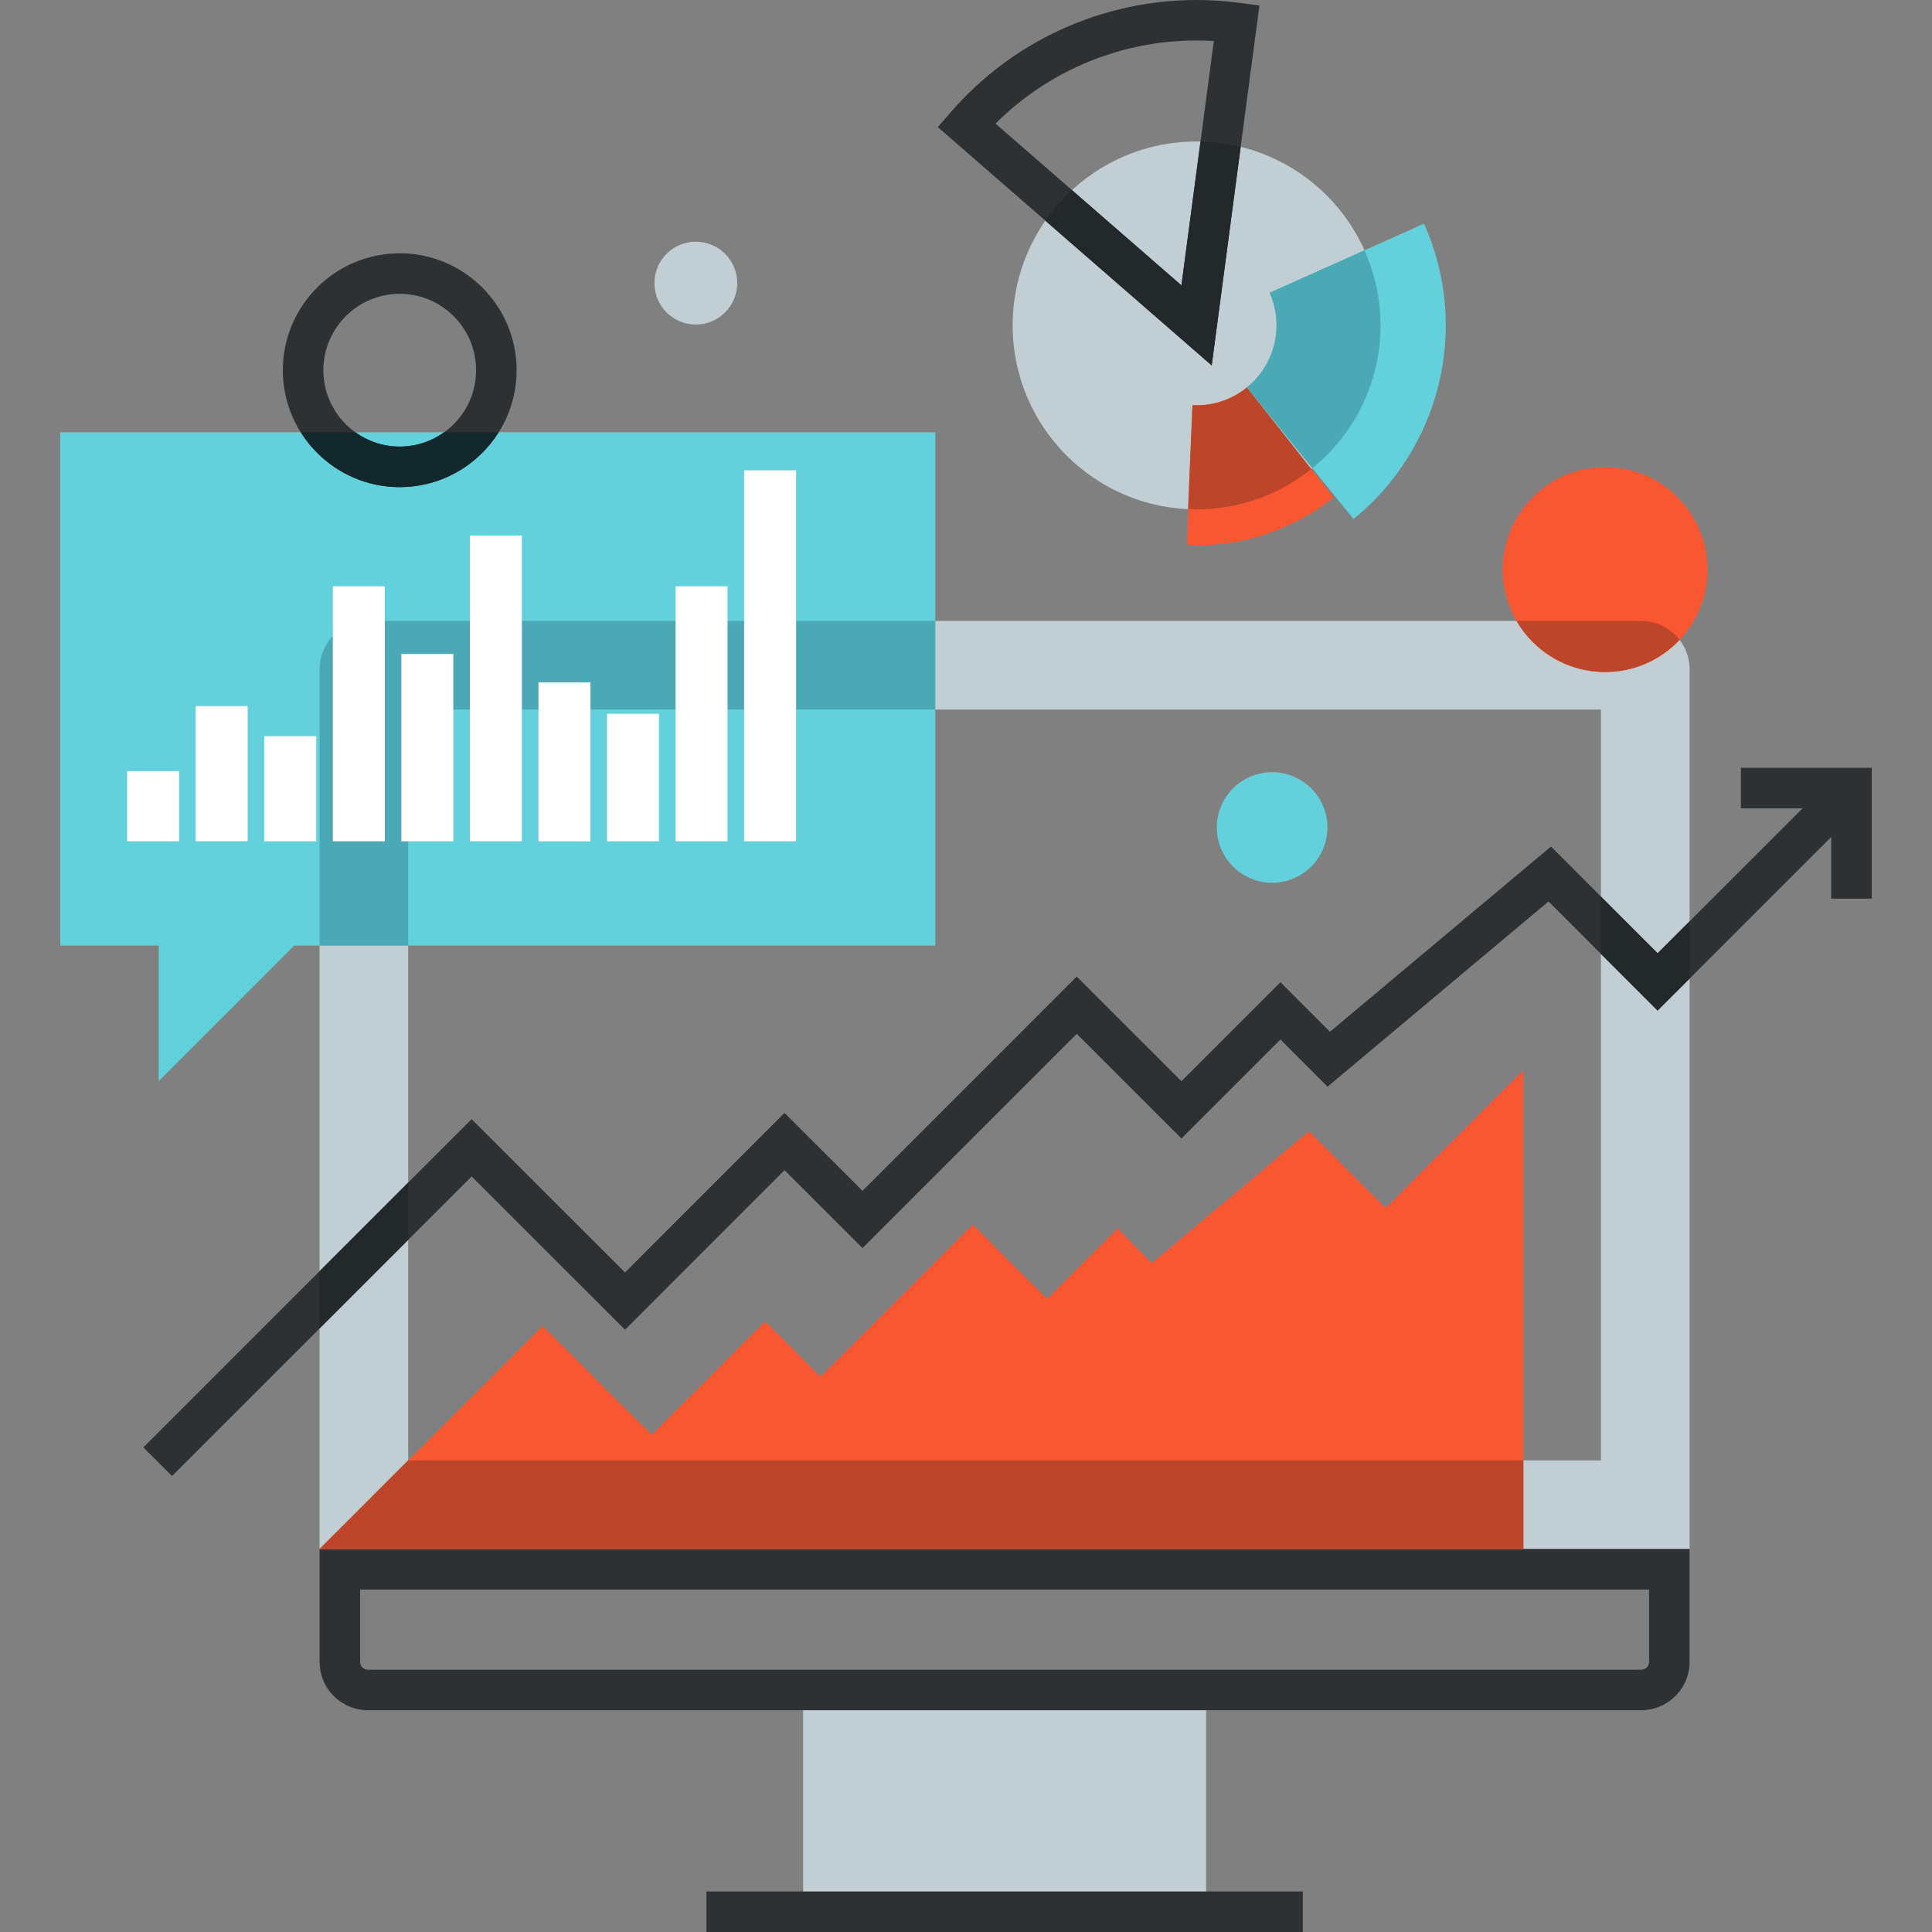 <svg width="282" height="282" viewBox="0 0 282 282" fill="none" xmlns="http://www.w3.org/2000/svg">
<rect x="0" y="0" width="282" height="282" fill="#808080" stroke="none"/>
<g clip-path="url(#clip0_316_197)">
<path d="M117.229 249.635H176.044V279.041H117.229V249.635Z" fill="#C1CED4"/>
<path d="M103.115 276.086H190.165V282.001H103.115V276.086Z" fill="#2E3133"/>
<path d="M244.549 92.701C243.894 92.045 243.116 91.524 242.259 91.169C241.402 90.814 240.484 90.632 239.556 90.633H53.692C52.767 90.632 51.85 90.814 50.995 91.169C50.14 91.524 49.364 92.045 48.711 92.701C48.056 93.356 47.536 94.134 47.182 94.99C46.828 95.846 46.647 96.763 46.648 97.69V226.095H246.618V97.69C246.619 96.763 246.437 95.845 246.082 94.989C245.727 94.133 245.206 93.356 244.549 92.701ZM233.679 213.163H59.584V103.57H233.678V213.163H233.679Z" fill="#C1CED4"/>
<path d="M46.648 226.094V242.571C46.648 244.373 47.333 246.183 48.711 247.555C49.364 248.211 50.14 248.732 50.995 249.088C51.849 249.444 52.766 249.628 53.692 249.629H239.556C241.43 249.627 243.226 248.881 244.549 247.555C245.206 246.902 245.727 246.125 246.081 245.27C246.436 244.414 246.618 243.497 246.616 242.571V226.094H46.648ZM240.7 242.571C240.7 242.784 240.645 243.095 240.376 243.363C240.27 243.473 240.143 243.561 240.002 243.621C239.862 243.681 239.711 243.713 239.558 243.714H53.692C53.52 243.714 53.191 243.669 52.887 243.367C52.783 243.263 52.7 243.139 52.645 243.002C52.59 242.866 52.562 242.719 52.564 242.572V232.012H240.701V242.571H240.7ZM268.155 112.943L241.95 139.143L226.38 123.565L194.126 150.598L186.893 143.365L172.446 157.814L157.162 142.54L125.891 173.812L114.51 162.441C114.51 162.441 91.679 185.268 91.227 185.728L68.84 163.35L20.928 211.261L25.11 215.444L68.84 171.715L91.228 194.09L114.51 170.805L125.891 182.175L157.162 150.905L172.446 166.178L186.893 151.728L193.776 158.613L226.026 131.579L241.945 147.508L272.338 117.125L268.155 112.943Z" fill="#2E3133"/>
<path d="M273.204 131.171H267.287V117.991H254.107V112.074H273.204V131.171Z" fill="#2E3133"/>
<path d="M202.247 176.321L191.059 165.129L168.132 184.342L163.114 179.324L152.843 189.59L141.991 178.74L119.764 200.962L111.675 192.88L95.12 209.434L79.209 193.528L46.648 226.093H222.355V156.211L202.247 176.321Z" fill="#F95632"/>
<path d="M8.797 63.09V138.021H23.172V157.793L42.947 138.021H136.517V63.09H8.797Z" fill="#63D1DB"/>
<path d="M59.584 138.022V103.569H136.516V90.633H53.692C52.767 90.632 51.85 90.814 50.995 91.169C50.14 91.524 49.364 92.045 48.711 92.701C48.056 93.356 47.536 94.134 47.182 94.99C46.828 95.846 46.647 96.763 46.648 97.69V138.022H59.584Z" fill="#4BA9B6"/>
<path d="M18.557 112.558H26.141V122.791H18.557V112.558ZM28.565 103.069H36.15V122.786H28.565V103.069ZM38.568 107.454H46.159V122.795H38.568V107.454ZM48.581 85.574H56.164V122.792H48.581V85.574ZM58.584 95.455H66.168V122.796H58.584V95.455ZM68.596 78.169H76.176V122.789H68.596V78.169ZM78.597 99.6H86.184V122.799H78.597V99.6ZM88.605 104.179H96.188V122.792H88.605V104.179ZM98.609 85.574H106.195V122.792H98.609V85.574ZM108.614 68.65H116.203V122.793H108.614V68.65Z" fill="white"/>
<path d="M174.653 20.652C159.821 20.652 147.809 32.667 147.809 47.495C147.809 62.323 159.823 74.347 174.653 74.347C189.479 74.347 201.506 62.324 201.506 47.495C201.506 32.666 189.479 20.652 174.653 20.652Z" fill="#C1CED4"/>
<path d="M176.863 53.337L136.885 18.552L138.823 16.321C147.837 5.949 160.903 0 174.673 0C176.747 0 178.842 0.138 180.898 0.412L183.828 0.802L176.863 53.337ZM145.307 18.04L172.444 41.653L177.173 5.993C165.226 5.244 153.648 9.719 145.307 18.04Z" fill="#2E3133"/>
<path d="M173.201 79.531C173.686 79.553 174.161 79.606 174.646 79.604C182.222 79.609 189.167 76.97 194.657 72.587L181.998 56.557C179.933 58.237 177.354 59.156 174.692 59.161C174.475 59.168 174.276 59.146 174.054 59.135L173.201 79.531Z" fill="#F95632"/>
<path d="M185.308 42.733C187.51 47.663 186.011 53.302 181.994 56.553L197.559 75.761C210.077 65.634 214.73 48.006 207.854 32.645L185.308 42.733Z" fill="#63D1DB"/>
<path d="M185.683 128.848C190.139 128.848 193.752 125.235 193.752 120.778C193.752 116.322 190.139 112.709 185.683 112.709C181.226 112.709 177.613 116.322 177.613 120.778C177.613 125.235 181.226 128.848 185.683 128.848Z" fill="#63D1DB"/>
<path d="M249.244 83.137C249.244 91.396 242.549 98.092 234.289 98.092C226.035 98.092 219.336 91.397 219.336 83.137C219.336 74.881 226.036 68.186 234.289 68.186C242.547 68.186 249.244 74.88 249.244 83.137Z" fill="#F95632"/>
<path d="M58.343 71.102C48.936 71.102 41.281 63.447 41.281 54.038C41.281 44.627 48.936 36.971 58.343 36.971C67.751 36.971 75.407 44.627 75.407 54.038C75.407 63.447 67.751 71.102 58.343 71.102ZM58.343 42.887C52.197 42.887 47.198 47.89 47.198 54.038C47.198 60.186 52.197 65.185 58.343 65.185C64.491 65.185 69.49 60.185 69.49 54.038C69.49 47.889 64.491 42.887 58.343 42.887Z" fill="#2E3133"/>
<path d="M107.609 41.322C107.609 44.664 104.902 47.371 101.561 47.371C98.226 47.371 95.518 44.664 95.518 41.322C95.518 37.985 98.225 35.279 101.561 35.279C104.901 35.279 107.609 37.985 107.609 41.322Z" fill="#C1CED4"/>
<path d="M59.585 213.163V213.156L46.648 226.094H222.355V213.163H59.585Z" fill="#BC452A"/>
<path d="M246.617 134.475L241.95 139.142L233.679 130.865V139.235L241.946 147.507L246.617 142.837V134.475ZM46.648 193.903L59.585 180.967V172.602L46.648 185.539V193.903Z" fill="#23282A"/>
<path d="M244.55 92.701C243.895 92.045 243.117 91.524 242.26 91.169C241.403 90.814 240.485 90.632 239.557 90.633H221.363C223.955 95.088 228.768 98.093 234.289 98.093C238.564 98.093 242.41 96.29 245.134 93.415C244.949 93.172 244.774 92.923 244.55 92.701Z" fill="#BC452A"/>
<path d="M64.823 63.09C62.937 64.452 60.669 65.185 58.342 65.185C55.924 65.185 53.689 64.402 51.861 63.09H43.904C46.928 67.894 52.261 71.101 58.341 71.101C64.422 71.101 69.756 67.894 72.779 63.09H64.823Z" fill="#12282C"/>
<path d="M173.422 74.285C173.834 74.303 174.238 74.347 174.654 74.347C180.992 74.347 186.808 72.137 191.402 68.463L182 56.557C179.935 58.237 177.356 59.156 174.694 59.161C174.477 59.168 174.278 59.146 174.056 59.135L173.422 74.285Z" fill="#BC452A"/>
<path d="M199.151 36.539L185.308 42.733C187.51 47.663 186.011 53.302 181.994 56.553L191.551 68.347C197.619 63.424 201.506 55.916 201.506 47.494C201.506 43.588 200.652 39.888 199.151 36.539Z" fill="#4BA9B6"/>
<path d="M181.09 21.462C179.17 20.986 177.204 20.724 175.226 20.682L172.444 41.653L156.489 27.771C155.037 29.108 153.721 30.592 152.592 32.22L176.863 53.339L181.09 21.462Z" fill="#23282A"/>
</g>
<defs>
<clipPath id="clip0_316_197">
<rect width="282" height="282" fill="white"/>
</clipPath>
</defs>
</svg>
